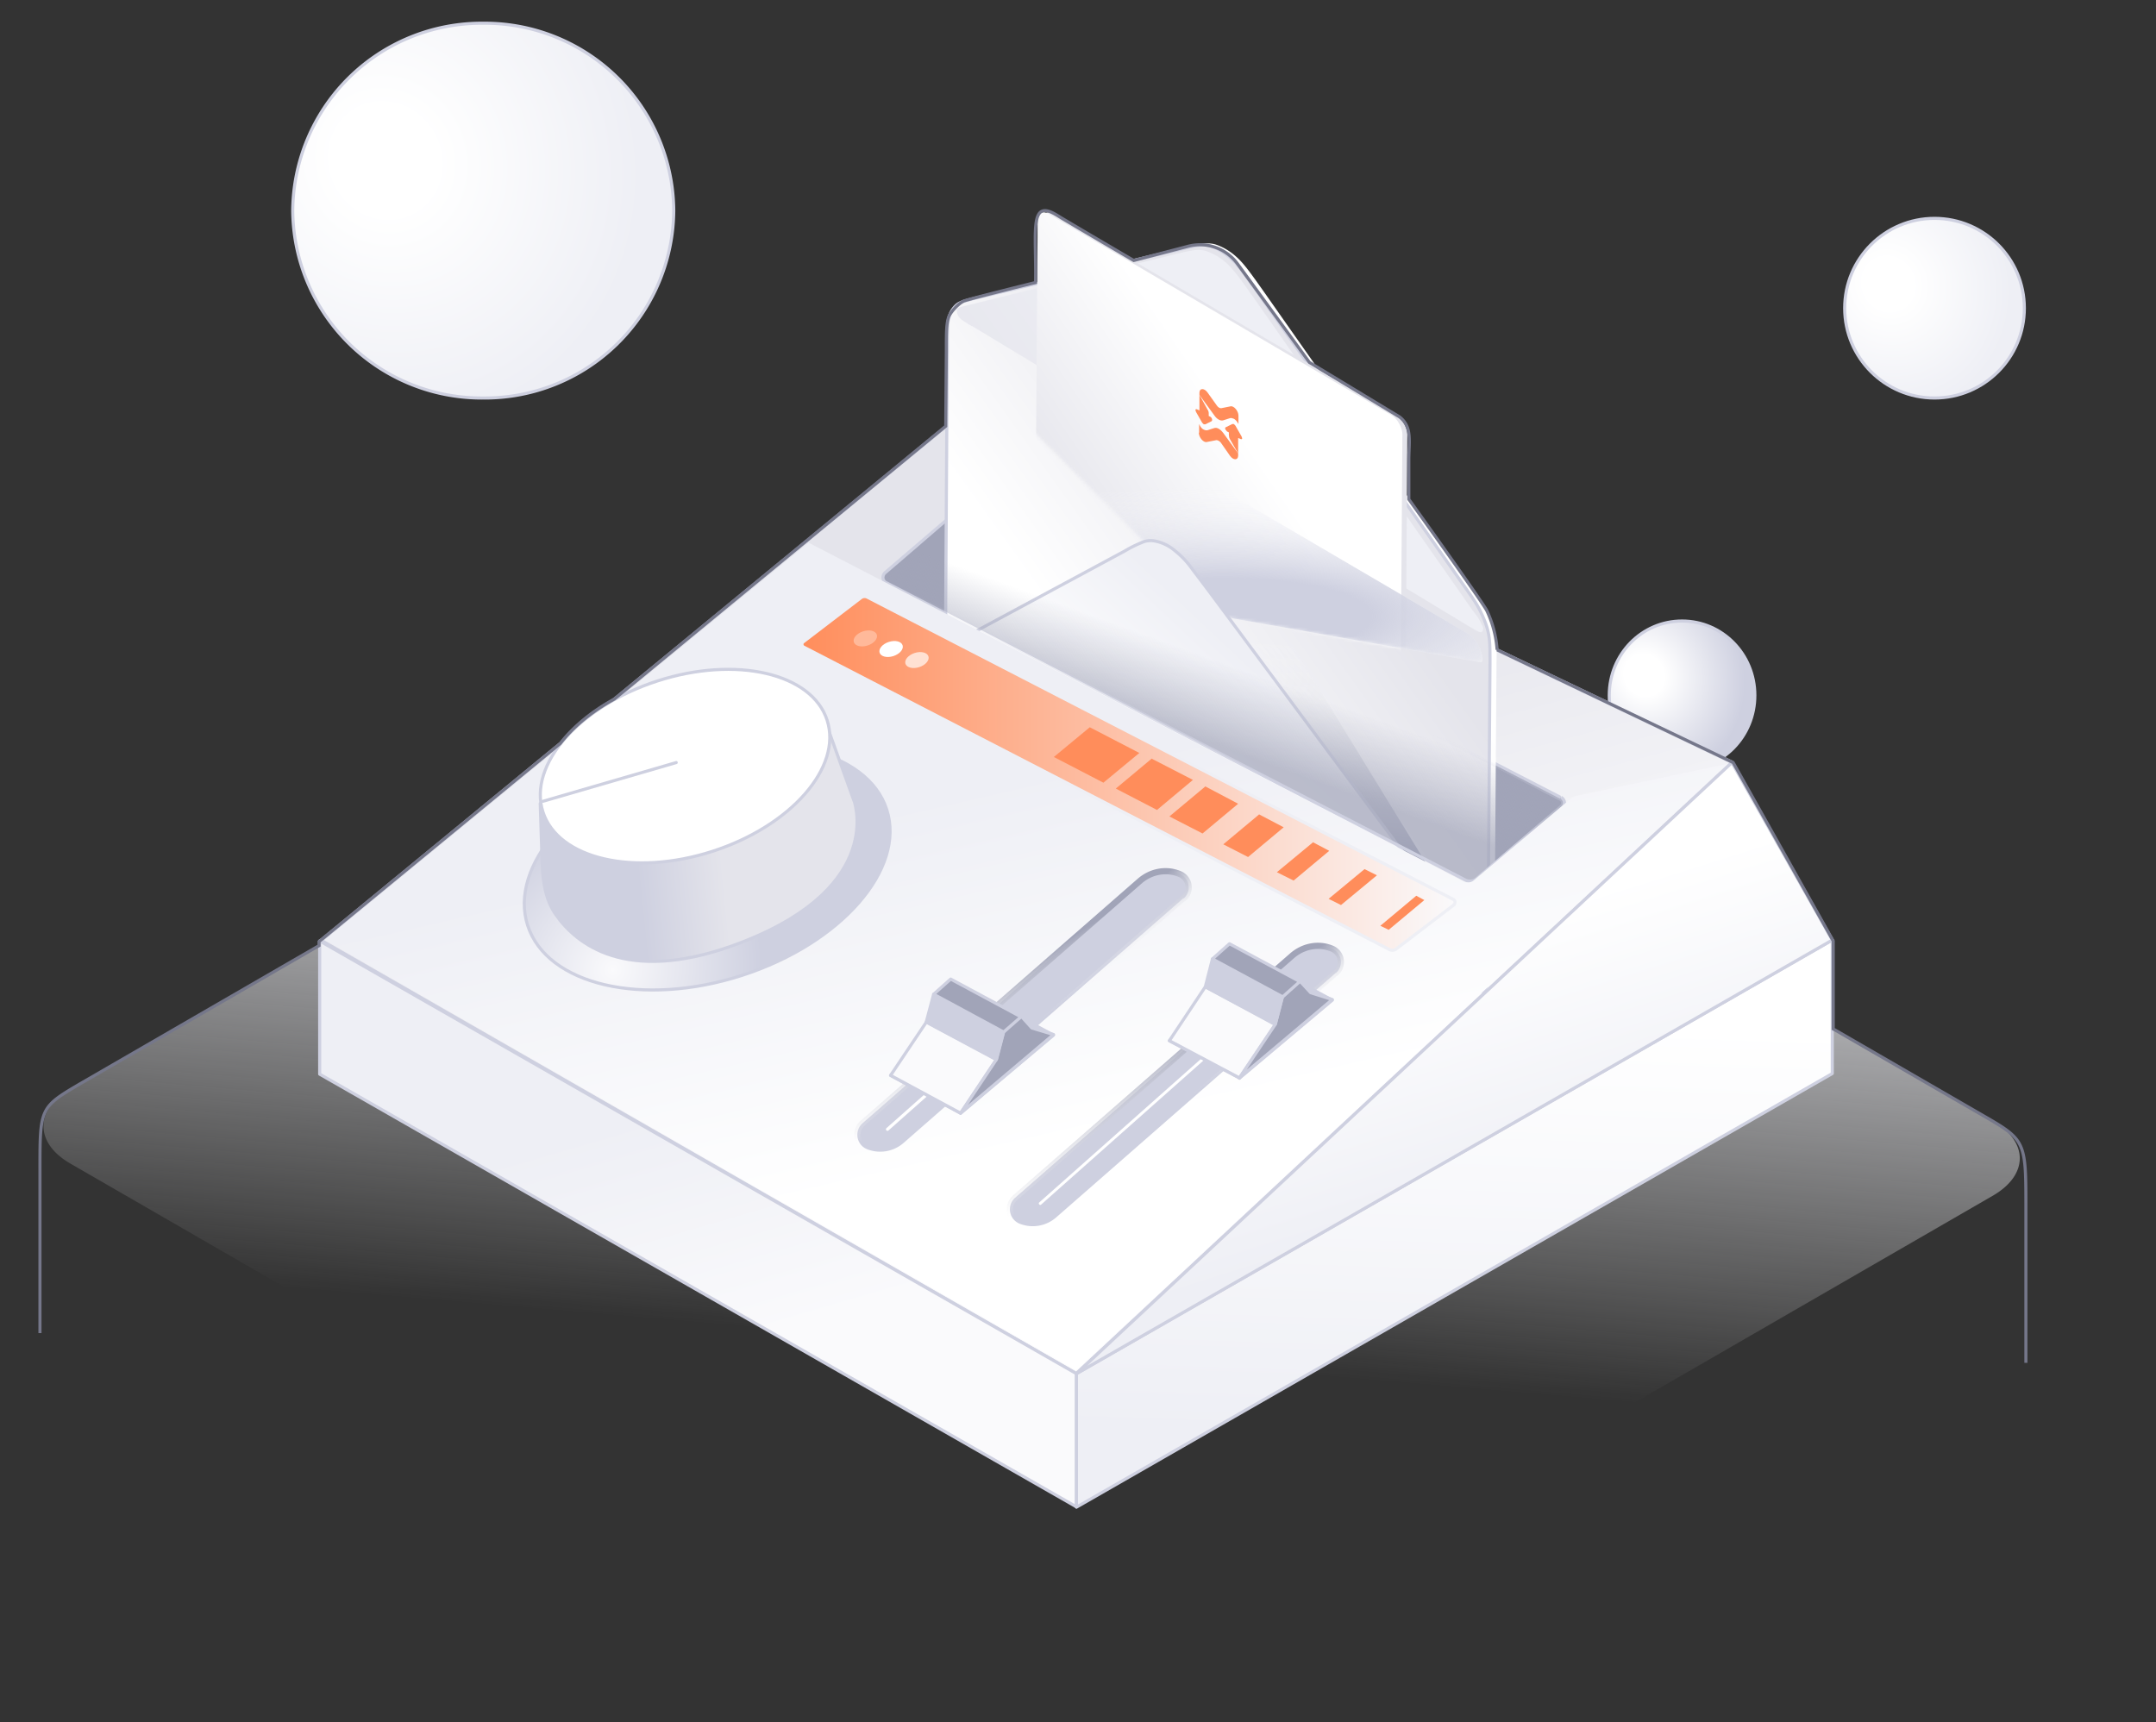 <svg xmlns="http://www.w3.org/2000/svg" fill="none" viewBox="0 0 696 556">
  <rect x="0" y="0" width="696" height="556" fill="#333333" stroke="none"/>
  <path fill="url(#a)" stroke="#CED0E0" d="M566.5 224.5c0 13.3-10.5 24-23.5 24s-23.5-10.7-23.5-24 10.5-24 23.5-24 23.5 10.7 23.5 24Z"/>
  <path fill="url(#b)" d="M310.2 185.6c7.7-4.4 20-4.4 27.7 0L643.4 362c11.5 6.6 11.5 17.3 0 24L356 552a31 31 0 0 1-27.8 0L22.6 375.6c-11.4-6.6-11.4-17.3 0-24l287.6-166Z"/>
  <path fill="#A1A4B8" d="M460.3 308 255.8 193.2l70.2-54.7 204.4 114.8-70 54.7Z"/>
  <path fill="url(#c)" fill-rule="evenodd" d="m315.2 129.6 244 116.6-211.7 197.3-244-140 211.7-174Zm188.7 127.9a2 2 0 0 1 .4 3.3L477.2 284a4 4 0 0 1-4.5.5L286 188.2a2 2 0 0 1-.4-3.3l27.1-23.2a4 4 0 0 1 4.5-.5l186.7 96.3Z" clip-rule="evenodd"/>
  <path fill="#CED0E0" d="m559.1 246.2.3-.5a.5.5 0 0 1 0 .8l-.3-.3Zm-244-116.6-.2-.4c.1-.1.3-.2.5 0l-.2.4Zm32.4 313.9.3.3c-.1.2-.4.2-.6.1l.3-.4Zm-244-140-.2.5a.5.5 0 0 1 0-.8l.2.4Zm400.8-42.7.3.4-.3-.4Zm-.4-3.3.2-.5-.2.5ZM477.2 284l-.4-.4.4.4Zm-4.5.5.3-.4-.3.4ZM286 188.2l.3-.5-.3.5Zm-.4-3.3.4.4-.4-.4Zm27.1-23.2.4.4-.4-.4Zm4.5-.5.2-.5-.2.5Zm241.7 85.4L315 130l.5-.9 244 116.6-.5 1ZM347.1 443.1l211.7-197.3.7.7-211.7 197.3-.7-.7Zm-243.3-140 244 140-.6.8-244-139.9.6-.9ZM315.5 130 104 304l-.7-.8 211.7-174 .6.8ZM504 260.4c.8-.7.7-2-.3-2.5l.5-.9c1.6.9 1.8 3 .5 4.2l-.7-.8Zm-27 23.2 27-23.2.7.8-27.1 23.2-.7-.8Zm-4 .5c1.3.6 2.9.5 4-.5l.6.8a4.5 4.5 0 0 1-5 .6l.5-1Zm-186.6-96.4L473 284.1l-.5.9-186.7-96.4.5-.9Zm-.3-2.4c-.8.7-.7 2 .3 2.4l-.5 1c-1.6-.9-1.8-3-.5-4.2l.7.8Zm27-23.3-27 23.3-.7-.8 27.1-23.2.7.8Zm4-.4a3.5 3.5 0 0 0-4 .5l-.6-.8a4.5 4.5 0 0 1 5-.6l-.5.9Zm186.6 96.3L317 161.6l.5-.9L504 257l-.5 1Z"/>
  <path fill="url(#d)" d="M307.1 111.1c0-4.8 0-7.2.6-9.1.5-1.7 1.4-3 2.4-4 1.3-1 3-1.5 6.4-2.3l66.3-15.9c4.7-1 7-1.6 9.5-.9 2.2.7 4.6 2 6.8 4 2.5 2.2 4.8 5.5 9.4 12l65.5 93.3c3.4 4.8 5 7.2 6.3 9.7a34 34 0 0 1 2.3 6.8c.6 2.5.6 4.9.5 9.7l-.6 84c0 9 0 13.4-1.6 16a6.9 6.9 0 0 1-6 3.4c-3 0-7-2.3-14.6-6.8l-132-77.4c-7.6-4.5-11.5-6.8-14.4-10.3-2.6-3-4.7-6.7-6-10.5a54 54 0 0 1-1.4-17.7l.6-84Z"/>
  <path fill="url(#e)" stroke="#CED0E0" d="m481 214.2-.6 83.9c0 4.5 0 7.8-.3 10.4-.2 2.5-.6 4.2-1.3 5.4a6.6 6.6 0 0 1-5.9 3.3c-1.4 0-3-.5-5.3-1.6s-5.2-2.8-9-5.1l-131.9-77.4-9-5.5a25 25 0 0 1-5.3-4.6c-2.5-3-4.6-6.5-5.8-10.2-.7-2-1-4.2-1.3-7v-10.5l.5-84c0-4.8 0-7.1.6-9a8.3 8.3 0 0 1 2.4-3.8c1.2-1 2.8-1.4 6.3-2.3l66.3-15.8c4.7-1.1 6.9-1.7 9.3-1 2.2.7 4.4 2 6.6 3.9 2.4 2.1 4.6 5.3 9.2 11.8l65.6 93.3c3.4 4.8 5 7.1 6.1 9.6 1 2.1 1.9 4.4 2.3 6.5.5 2.5.5 4.8.5 9.7Z"/>
  <path fill="url(#f)" d="M313.7 105.3c-2.5-1.5-3.8-2.3-4.3-3.2-.4-.7-.6-1.5-.5-2 .2-.8 1.2-1 3.3-1.5L379.7 82c4.6-1.1 7-1.7 9.5-1 2.2.7 4.6 2 6.8 4 2.5 2.3 4.8 5.6 9.4 12.1l70 100a21 21 0 0 1 3.4 5.5c0 .7-.1 1.3-.6 1.5-.5.2-1.8-.6-4.5-2.2l-160-96.7Z"/>
  <path fill="url(#g)" d="M308.2 113c0 .6.3 1.3.8 1.8l76.8 76.7c2.8 2.7 4.1 4 5.5 5a15 15 0 0 0 3.7 2.3c1.4.6 2.8.8 5.5 1.3l77.3 13.7c.5.1.8-.2.8-.8 0-3-2.1-6.8-4.7-8.4L313 110.3c-2.7-1.6-4.8-.4-4.9 2.7Z"/>
  <mask id="h" width="172" height="183" x="308" y="31" maskUnits="userSpaceOnUse" style="mask-type:alpha">
    <path fill="#000" d="M308.3 109.4c0 1.7 0 2.5.2 3.3a10 10 0 0 0 3.4 4.9l74 73.9c2.7 2.7 4 4 5.4 5a15 15 0 0 0 3.7 2.3c1.4.6 2.8.8 5.5 1.3l74.4 13.2c1.3.3 2 .4 2.5.2.4-.2.8-.6 1-1a9 9 0 0 0 .2-3l.4-58.5c.1-9 .1-13.4-1.3-17.7a33.4 33.4 0 0 0-6-10.6 54 54 0 0 0-14.6-10.2L331 38.4c-7.7-4.6-11.6-6.8-14.5-6.8a6.9 6.9 0 0 0-6 3.4c-1.6 2.6-1.7 7-1.7 16l-.4 58.4Z"/>
  </mask>
  <g mask="url(#h)">
    <rect width="136.6" height="140" fill="url(#i)" rx="4" transform="matrix(.862 .506 -.007 1 336.6 67)"/>
    <rect width="136.6" height="140" fill="url(#j)" rx="4" transform="matrix(.862 .506 -.007 1 335 67)"/>
    <path fill="url(#k)" d="M308.2 113c0 .6.3 1.3.8 1.8l76.8 76.7a46 46 0 0 0 5.5 5 15 15 0 0 0 3.7 2.3c1.4.6 2.8.8 5.5 1.3l77.3 13.7c.5.1.8-.2.8-.8 0-3-2.1-6.8-4.7-8.4L313 110.3c-2.7-1.6-4.8-.4-4.9 2.7Z"/>
  </g>
  <path fill="url(#l)" d="M304.7 213c0-2.7 1.3-4.4 3.3-4.6l92.3-8.3 1.8-.1h1.2l1.8.5 8.5 2 64.8 105.6a15 15 0 0 1 2.3 7.6c0 4.6-3.2 6.4-7.2 4l-162.3-95.2a14.6 14.6 0 0 1-6.5-11.5Z"/>
  <path fill="url(#m)" stroke="#CED0E0" d="m474 319.5-162.1-95.1a15.2 15.2 0 0 1-6.8-12c0-2 .8-3.7 2.1-4.4l55.9-30.1a38 38 0 0 1 5.4-2.7 7 7 0 0 1 3.9-.6 14 14 0 0 1 7 3.3 28 28 0 0 1 4.4 4.4l6.2 8.2 87.5 117.7c1.7 2.4 2.8 5.3 2.8 7.8 0 4-2.9 5.6-6.3 3.5Z"/>
  <path fill="#FF8D5B" d="M399.8 134.2c0-1.5-1.5-3.3-2.6-3l-3 .6c-.5 0-1-.3-1.4-.9l-3-4.2c-1.1-1.5-2.6-1.4-2.6.1v.7l4.8 6.6c.8 1.2 2 1.9 2.9 1.6l2.2-.7c.3-.1.7 0 1.2.2.4.2.9.7 1.2 1.2l.3.5v-2.7Z"/>
  <path fill="#FF8D5B" fill-rule="evenodd" d="M387.2 127.5v5l-.7-.3c-.3-.2-.6-.1-.6.2l.2.6 2 3.5.5.5h.5l2-1s.2-.1.2-.4c0-.4-.2-.8-.5-1l-.6-.3v-.9c0-.3-.1-.8-.4-1.2l-2.6-4.7Z" clip-rule="evenodd"/>
  <path fill="#FF8D5B" d="M387 139.7c0 1.5 1.5 3.3 2.6 3l3.1-.6c.4 0 1 .3 1.4.8l3 4.3c1.1 1.5 2.6 1.4 2.6-.1v-.7l-4.8-6.6c-.9-1.2-2-1.9-2.9-1.6l-2.2.7c-.3.1-.8 0-1.2-.2-.5-.2-.9-.7-1.2-1.2l-.3-.6v2.8Z"/>
  <path fill="#FF8D5B" fill-rule="evenodd" d="M399.7 146.4v-5l.7.3c.3.2.6.1.6-.2l-.2-.6-2-3.5-.5-.5h-.5l-2 1c-.1 0-.3.1-.3.4 0 .3.3.7.6 1l.6.3v.8c0 .4.1.9.3 1.3l2.7 4.7Z" clip-rule="evenodd"/>
  <path fill="url(#n)" stroke="url(#o)" d="M503.6 258 317 161.5a3.5 3.5 0 0 0-3.8.5L286 185.3c-.8.7-.7 2 .3 2.4L473 284.1c1.2.6 2.8.5 3.8-.5l27.1-23.2c.8-.7.7-2-.3-2.5Z"/>
  <path fill="url(#p)" fill-rule="evenodd" d="M557.7 246.6 347.4 442.5l-242.6-139L261 175.2l211.5 109.4a3 3 0 0 0 3.3-.4l31.6-26.6.9-.5 49.4-10.5Z" clip-rule="evenodd"/>
  <path fill="url(#q)" stroke="#CED0E0" stroke-linejoin="round" d="M347.5 486.5v-43L103.2 303.8v43l244.3 139.7Z"/>
  <path fill="url(#r)" stroke="#CED0E0" stroke-linejoin="round" d="M347.5 486.5v-43l244-140v43.1l-244 140Z"/>
  <path fill="url(#s)" stroke="#CED0E0" stroke-linejoin="round" d="M559.1 246.2 347.5 443.5l244-140-32.4-57.3Z"/>
  <path fill="#CED0E0" stroke="url(#t)" stroke-linejoin="round" stroke-width="2" d="m431.2 314.1-90.3 79a11.5 11.5 0 0 1-11.7 2 5 5 0 0 1-1.5-8.4l89.5-78.2c3.5-3 8.3-4 12.6-2.3a4.7 4.7 0 0 1 1.4 8Z"/>
  <path fill="#fff" d="M336 389a.5.5 0 0 1-.6-.7l.6.7Zm-.6-.7 57-50.6.6.7-57 50.6-.6-.7Z"/>
  <path fill="#CED0E0" stroke="#CED0E0" stroke-linejoin="round" d="m400.1 348-22.6-12 30-25.2 22.6 12.1-30 25.2Z"/>
  <path fill="#FAFAFC" stroke="#CED0E0" stroke-linejoin="round" d="m400.1 348-22.6-12 11.6-17.4 22.6 12.2-11.6 17.3Z"/>
  <path fill="#A1A4B8" stroke="#CED0E0" stroke-linejoin="round" d="m400.1 348 30-25.3-7-2.2-3.5-3.8-5.6 5.1-2.3 8.9-11.6 17.3Z"/>
  <path fill="#CED0E0" stroke="#CED0E0" stroke-linejoin="round" d="m414 321.8-22.6-12.2-2.3 9 22.6 12 2.3-8.8Z"/>
  <path fill="#A1A4B8" stroke="#CED0E0" stroke-linejoin="round" d="m414 321.8-22.6-12.2 5.5-4.9 22.7 12.2-5.6 5Z"/>
  <path fill="#CED0E0" stroke="url(#u)" stroke-linejoin="round" stroke-width="2" d="m382 290-90.3 79a11.5 11.5 0 0 1-11.6 2.1 5 5 0 0 1-1.6-8.5l89.5-78.2c3.5-3 8.3-4 12.6-2.3a4.7 4.7 0 0 1 1.5 8Z"/>
  <path fill="#fff" d="M286.8 365a.5.5 0 0 1-.6-.8l.6.7Zm-.6-.8 24.8-22 .6.8-24.8 22-.6-.8Z"/>
  <path fill="#CED0E0" stroke="#CED0E0" stroke-linejoin="round" d="m310.1 359.4-22.6-12.2 30-25.1 22.6 12.1-30 25.2Z"/>
  <path fill="#FAFAFC" stroke="#CED0E0" stroke-linejoin="round" d="m310.1 359.4-22.6-12.2 11.6-17.3 22.6 12.1-11.6 17.4Z"/>
  <path fill="#A1A4B8" stroke="#CED0E0" stroke-linejoin="round" d="m310.1 359.4 30-25.4-7-2.1-3.6-4-5.5 5.3-2.3 8.8-11.6 17.4Z"/>
  <path fill="#CED0E0" stroke="#CED0E0" stroke-linejoin="round" d="M324 333.2 301.4 321l-2.4 9 22.6 12.1 2.3-8.8Z"/>
  <path fill="#A1A4B8" stroke="#CED0E0" stroke-linejoin="round" d="M324 333.2 301.4 321l5.5-4.9 22.7 12.2-5.6 4.9Z"/>
  <ellipse cx="60.9" cy="36.6" fill="url(#v)" stroke="#CED0E0" rx="60.9" ry="36.6" transform="scale(-1 1) rotate(17.9 -856.7 -759.8)"/>
  <path fill="url(#w)" stroke="#CED0E0" stroke-linecap="round" stroke-linejoin="round" d="m275.7 258.6-9-25-92.3 25.8.6 19c.2 6 1 12.1 4.5 17 6.6 9.4 22.5 22.2 56.8 10 48.5-17.4 40-44.8 39.5-46.6l-.1-.2Z"/>
  <ellipse cx="48.2" cy="28.9" fill="#fff" stroke="#CED0E0" rx="48.2" ry="28.9" transform="scale(-1 1) rotate(17.9 -780 -717)"/>
  <path stroke="#CED0E0" stroke-linecap="round" d="m175.3 258.7 43-12.5"/>
  <path fill="url(#x)" stroke="#EEEFF5" d="M469.4 292a1 1 0 0 0-.2-1.6L280 192.8a2 2 0 0 0-2.1.2l-18.7 14.3a1 1 0 0 0 .2 1.6l189.2 97.7a2 2 0 0 0 2.1-.2l18.7-14.3Z"/>
  <path fill="#FF8D5B" fill-rule="evenodd" d="m457.2 289.2-11.6 9.7 2.7 1.3 11.5-9.6-2.6-1.4Zm-16.7-8.6-11.6 9.6 4 2 11.6-9.6-4-2Zm-16.7-8.6-11.6 9.6 5.4 2.7 11.5-9.6-5.3-2.8Zm-17.4-9-11.5 9.6 8 4.1 11.5-9.6-8-4.2Zm-17.4-9-11.5 9.6 10.7 5.5 11.5-9.6-10.6-5.6Zm-17.3-9-11.5 9.6 13.3 6.9 11.6-9.7-13.4-6.9Zm-19.9-10.2-11.6 9.6 16 8.3 11.6-9.6-16-8.3Z" clip-rule="evenodd"/>
  <ellipse cx="3.9" cy="2.4" fill="#FFB99A" rx="3.9" ry="2.4" transform="scale(-1 1) rotate(17.9 -784.5 -795)"/>
  <ellipse cx="3.9" cy="2.4" fill="#fff" rx="3.9" ry="2.4" transform="scale(-1 1) rotate(17.9 -799.5 -819.7)"/>
  <ellipse cx="3.9" cy="2.4" fill="#FFE1D3" rx="3.9" ry="2.4" transform="scale(-1 1) rotate(17.9 -815 -844.4)"/>
  <circle cx="624.5" cy="99.5" r="29" fill="url(#y)" stroke="#CED0E0"/>
  <path fill="url(#z)" stroke="#CED0E0" d="M217.5 68a61 61 0 0 1-61.5 60.5A61 61 0 0 1 94.5 68 61 61 0 0 1 156 7.5 61 61 0 0 1 217.5 68Z"/>
  <path stroke="#75778A" d="M654 440v-51.4c0-20.3-.4-20.7-14.1-28.6l-48.1-27.8v-28.4l-32.3-57.6-76.2-36.4a35.4 35.4 0 0 0-3.3-12.6c-1.3-2.7-25.2-36-25.2-36v-12.6c0-6 1.2-10.7-3-14L422.7 117l-23.2-31.8a15 15 0 0 0-15.9-5.7L366 84.1a4811 4811 0 0 1-23.3-13.7c-2.3-1.4-5.8-3.9-7.4-1.2-1.8 3-.8 11.4-1 22 0 0-21.4 5.3-23.2 6-1.7.8-4.4 3.7-4.9 5.3-.7 2.2-.7 5.1-.7 10.9l-.2 24.2-107 88.1c-7.3 4-13.3 9-17.4 14.3L103 304v1.3l-76.6 44.3c-13.7 8-13.5 8-13.5 28.7v52.1"/>
  <defs>
    <linearGradient id="b" x1="330.9" x2="313.4" y1="230" y2="434.7" gradientUnits="userSpaceOnUse">
      <stop stop-color="#EEEFF5"/>
      <stop offset="1" stop-color="#FAFAFC" stop-opacity="0"/>
    </linearGradient>
    <linearGradient id="c" x1="237.9" x2="202.5" y1="384.3" y2="252.9" gradientUnits="userSpaceOnUse">
      <stop stop-color="#FAFAFC"/>
      <stop offset="1" stop-color="#E4E4EB"/>
    </linearGradient>
    <linearGradient id="d" x1="395.5" x2="320.7" y1="116" y2="169.5" gradientUnits="userSpaceOnUse">
      <stop stop-color="#fff"/>
      <stop offset="1" stop-color="#E4E4EB"/>
    </linearGradient>
    <linearGradient id="e" x1="393.8" x2="319" y1="116" y2="169.5" gradientUnits="userSpaceOnUse">
      <stop stop-color="#E4E4EB"/>
      <stop offset="1" stop-color="#fff"/>
    </linearGradient>
    <linearGradient id="f" x1="392.4" x2="317.6" y1="118.2" y2="171.7" gradientUnits="userSpaceOnUse">
      <stop stop-color="#EEEFF5"/>
      <stop offset="1" stop-color="#E4E4EB"/>
    </linearGradient>
    <linearGradient id="i" x1="68.3" x2="14.8" y1="28.1" y2="100.4" gradientUnits="userSpaceOnUse">
      <stop stop-color="#E4E4EB"/>
      <stop offset="1" stop-color="#fff"/>
    </linearGradient>
    <linearGradient id="j" x1="68.3" x2="14.8" y1="28.1" y2="100.4" gradientUnits="userSpaceOnUse">
      <stop stop-color="#fff"/>
      <stop offset="1" stop-color="#E4E4EB"/>
    </linearGradient>
    <linearGradient id="l" x1="393.2" x2="386" y1="204.1" y2="265.7" gradientUnits="userSpaceOnUse">
      <stop stop-color="#fff" stop-opacity="0"/>
      <stop offset="1" stop-color="#A1A4B8"/>
    </linearGradient>
    <linearGradient id="m" x1="393.2" x2="358.9" y1="204.1" y2="240.6" gradientUnits="userSpaceOnUse">
      <stop stop-color="#EEEFF5"/>
      <stop offset="1" stop-color="#fff"/>
    </linearGradient>
    <linearGradient id="n" x1="393.2" x2="403" y1="243.8" y2="217" gradientUnits="userSpaceOnUse">
      <stop offset=".1" stop-color="#A1A4B8" stop-opacity=".7"/>
      <stop offset="1" stop-color="#A1A4B8" stop-opacity="0"/>
    </linearGradient>
    <linearGradient id="o" x1="415" x2="422.8" y1="254.4" y2="226.2" gradientUnits="userSpaceOnUse">
      <stop stop-color="#CED0E0"/>
      <stop offset="1" stop-color="#CED0E0" stop-opacity="0"/>
    </linearGradient>
    <linearGradient id="p" x1="237.4" x2="211" y1="392.8" y2="278.3" gradientUnits="userSpaceOnUse">
      <stop stop-color="#fff"/>
      <stop offset="1" stop-color="#EEEFF5"/>
    </linearGradient>
    <linearGradient id="q" x1="175.2" x2="153.1" y1="452.1" y2="376.5" gradientUnits="userSpaceOnUse">
      <stop stop-color="#FAFAFC"/>
      <stop offset="1" stop-color="#EEEFF5"/>
    </linearGradient>
    <linearGradient id="r" x1="347.3" x2="351.8" y1="461.2" y2="324.9" gradientUnits="userSpaceOnUse">
      <stop stop-color="#EEEFF5"/>
      <stop offset="1" stop-color="#fff"/>
    </linearGradient>
    <linearGradient id="s" x1="419.4" x2="394" y1="406.3" y2="325.8" gradientUnits="userSpaceOnUse">
      <stop stop-color="#EEEFF5"/>
      <stop offset="1" stop-color="#fff"/>
    </linearGradient>
    <linearGradient id="t" x1="383.1" x2="392.3" y1="335" y2="348.5" gradientUnits="userSpaceOnUse">
      <stop stop-color="#A1A4B8"/>
      <stop offset="1" stop-color="#FEFEFE" stop-opacity="0"/>
    </linearGradient>
    <linearGradient id="u" x1="333.9" x2="343.1" y1="310.9" y2="324.4" gradientUnits="userSpaceOnUse">
      <stop stop-color="#A1A4B8"/>
      <stop offset="1" stop-color="#FEFEFE" stop-opacity="0"/>
    </linearGradient>
    <linearGradient id="w" x1="206.9" x2="234.4" y1="292.5" y2="289.7" gradientUnits="userSpaceOnUse">
      <stop stop-color="#CED0E0"/>
      <stop offset="1" stop-color="#E4E4EB"/>
    </linearGradient>
    <linearGradient id="x" x1="258" x2="470.6" y1="249.7" y2="249.7" gradientUnits="userSpaceOnUse">
      <stop stop-color="#FF8D5B"/>
      <stop offset="1" stop-color="#FAFAFC"/>
    </linearGradient>
    <radialGradient id="a" cx="0" cy="0" r="1" gradientTransform="matrix(17.017 30.201 -27.699 15.608 530.8 218)" gradientUnits="userSpaceOnUse">
      <stop offset=".2" stop-color="#fff"/>
      <stop offset="1" stop-color="#CED0E0"/>
    </radialGradient>
    <radialGradient id="g" cx="0" cy="0" r="1" gradientTransform="matrix(.37 -51.585 203.15 1.457 393.4 199.3)" gradientUnits="userSpaceOnUse">
      <stop stop-color="#EEEFF5"/>
      <stop offset="1" stop-color="#fff" stop-opacity="0"/>
    </radialGradient>
    <radialGradient id="k" cx="0" cy="0" r="1" gradientTransform="matrix(-.264 -42.384 164.349 -1.025 393.4 199.3)" gradientUnits="userSpaceOnUse">
      <stop offset=".3" stop-color="#CED0E0"/>
      <stop offset="1" stop-color="#FAFAFC" stop-opacity="0"/>
    </radialGradient>
    <radialGradient id="v" cx="0" cy="0" r="1" gradientTransform="matrix(-41.249 -26.723 25.717 -39.696 100 58.7)" gradientUnits="userSpaceOnUse">
      <stop stop-color="#FAFAFC"/>
      <stop offset="1" stop-color="#CED0E0"/>
    </radialGradient>
    <radialGradient id="y" cx="0" cy="0" r="1" gradientTransform="matrix(20.912 36.367 -33.707 19.383 609.6 91.7)" gradientUnits="userSpaceOnUse">
      <stop offset=".2" stop-color="#fff"/>
      <stop offset="1" stop-color="#EEEFF5"/>
    </radialGradient>
    <radialGradient id="z" cx="0" cy="0" r="1" gradientTransform="rotate(59.7 17 134.2) scale(87.103 81.386)" gradientUnits="userSpaceOnUse">
      <stop offset=".2" stop-color="#fff"/>
      <stop offset="1" stop-color="#EEEFF5"/>
    </radialGradient>
  </defs>
</svg>
